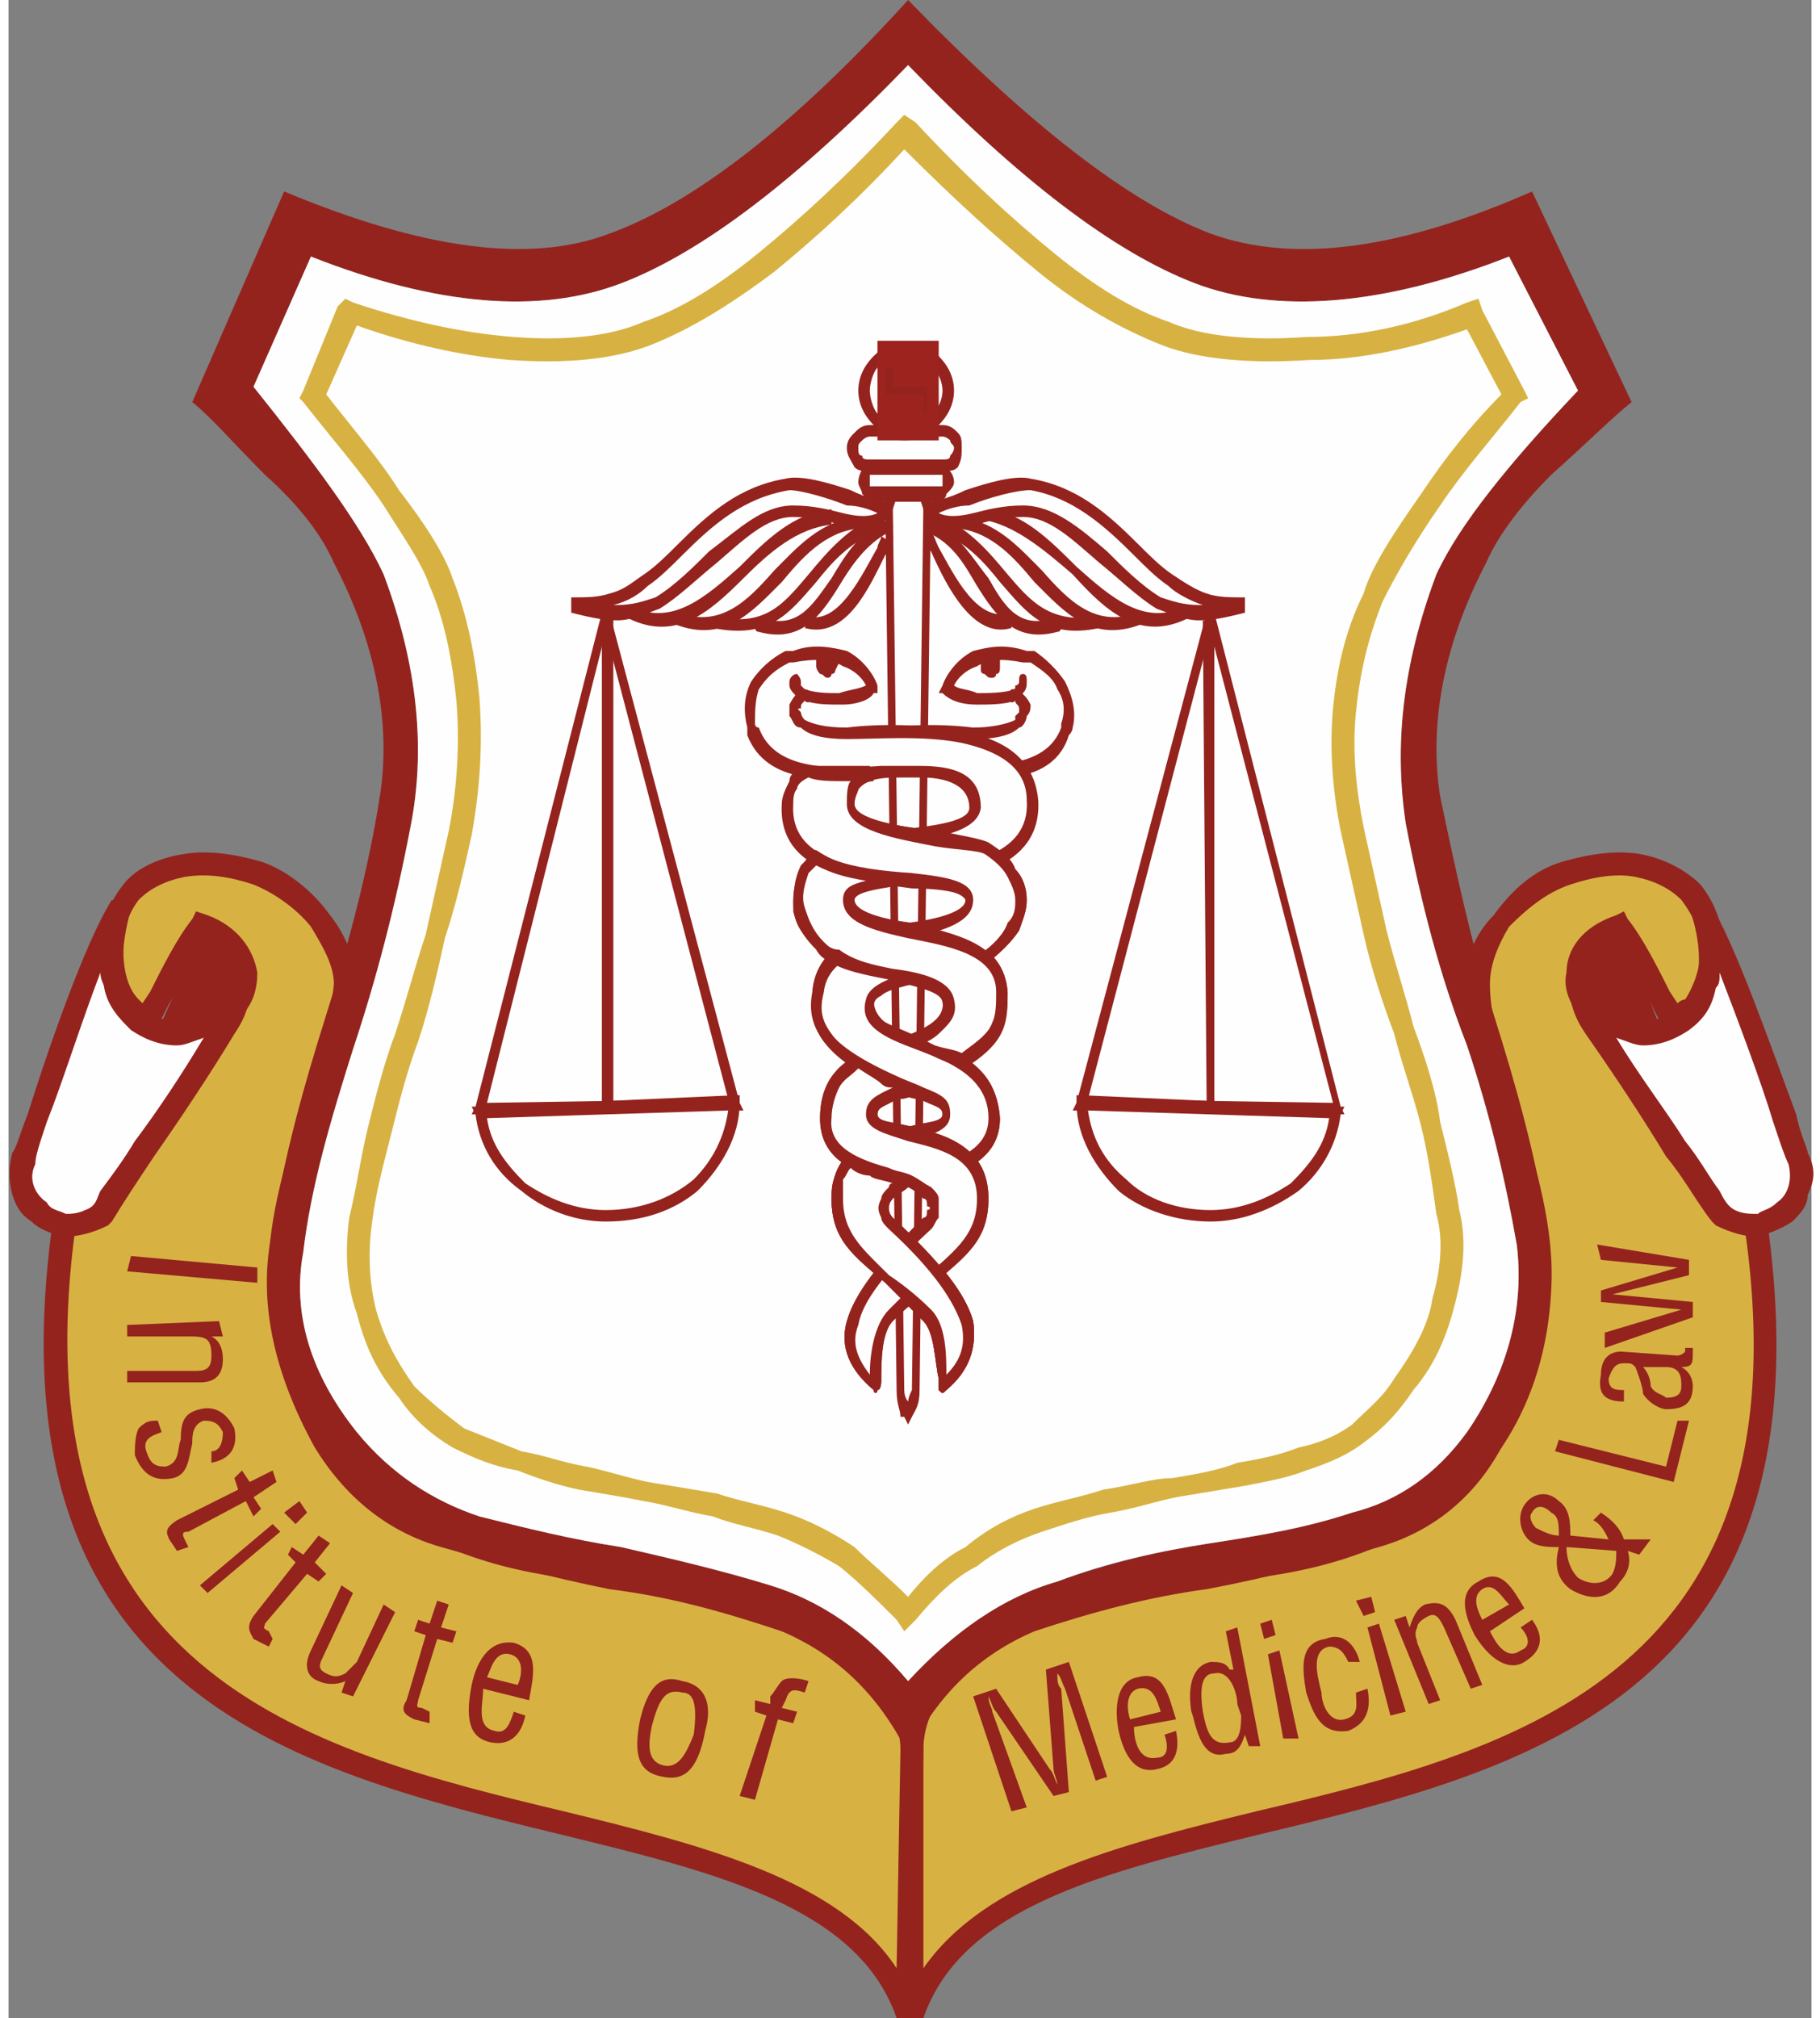 <?xml version="1.0" encoding="UTF-8"?>
<!DOCTYPE svg PUBLIC "-//W3C//DTD SVG 1.1//EN" "http://www.w3.org/Graphics/SVG/1.1/DTD/svg11.dtd">
<!-- Creator: CorelDRAW 2020 (64-Bit) -->
<svg xmlns="http://www.w3.org/2000/svg" xml:space="preserve" width="83px" height="92px" version="1.1" style="shape-rendering:geometricPrecision; text-rendering:geometricPrecision; image-rendering:optimizeQuality; fill-rule:evenodd; clip-rule:evenodd"
viewBox="0 0 4.71 5.27"
 xmlns:xlink="http://www.w3.org/1999/xlink"
 xmlns:xodm="http://www.corel.com/coreldraw/odm/2003">
 <rect x="0" y="0" width="4.71" height="5.27" fill="#808080" stroke="none"/>
 <defs>
  <style type="text/css">
   <![CDATA[
    .str0 {stroke:#9D231F;stroke-width:0.16;stroke-miterlimit:22.926}
    .fil2 {fill:none;fill-rule:nonzero}
    .fil3 {fill:#94231E}
    .fil0 {fill:#D7B243}
    .fil4 {fill:#FEFEFE}
    .fil1 {fill:#94231E;fill-rule:nonzero}
    .fil5 {fill:#D7B243;fill-rule:nonzero}
   ]]>
  </style>
 </defs>
 <g id="Layer_x0020_1">
  <path class="fil0" d="M4.35 2.66l0.21 0.5c0.31,1.98 -1.92,1.29 -2.2,2.11l0 -0.7c0,-0.33 0.61,-0.46 0.9,-0.48 0.47,-0.05 0.72,-0.35 0.74,-0.72 0.02,-0.28 -0.15,-0.57 -0.16,-0.79 -0.01,-0.14 0.12,-0.26 0.23,-0.3 0.14,-0.05 0.26,-0.02 0.32,0.05 0.08,0.08 0.07,0.23 0.01,0.3 -0.2,0.21 -0.45,-0.11 -0.19,-0.22 0.04,0.07 0.11,0.2 0.14,0.25l0 0 0 0z"/>
  <path class="fil1" d="M4.21 2.66c0.03,0.01 0.06,0.01 0.1,0l-0.02 -0.04c-0.03,-0.05 -0.06,-0.12 -0.09,-0.17 -0.05,0.03 -0.07,0.06 -0.07,0.1 -0.01,0.02 0,0.04 0.02,0.06 0.01,0.03 0.04,0.04 0.06,0.05l0 0 0 0zm0.32 0.51l-0.2 -0.46c-0.05,0.02 -0.1,0.02 -0.14,0.01 -0.04,-0.01 -0.07,-0.04 -0.09,-0.07 -0.02,-0.03 -0.04,-0.07 -0.03,-0.11 0,-0.06 0.04,-0.12 0.13,-0.15l0.02 -0.01 0.01 0.02c0.04,0.05 0.08,0.13 0.11,0.19l0.02 0.03c0,0 0.01,-0.01 0.02,-0.01 0.02,-0.03 0.04,-0.08 0.04,-0.13 0,-0.05 -0.02,-0.09 -0.05,-0.13 -0.03,-0.03 -0.07,-0.05 -0.12,-0.06 -0.05,-0.01 -0.11,0 -0.17,0.02 -0.06,0.02 -0.11,0.06 -0.16,0.11 -0.03,0.05 -0.05,0.1 -0.05,0.15 0,0.1 0.04,0.2 0.07,0.32 0.05,0.15 0.1,0.32 0.09,0.48 -0.01,0.2 -0.08,0.38 -0.22,0.52 -0.13,0.12 -0.31,0.2 -0.55,0.23 -0.17,0.01 -0.45,0.06 -0.65,0.17 -0.13,0.07 -0.22,0.16 -0.22,0.28l0 0.57c0.16,-0.23 0.5,-0.32 0.87,-0.41 0.68,-0.16 1.46,-0.36 1.27,-1.56l0 0 0 0zm-0.14 -0.49l0.2 0.47 0 0.01c0.19,1.26 -0.61,1.46 -1.32,1.63 -0.41,0.1 -0.78,0.19 -0.88,0.48l-0.06 0 0 -0.7c0,-0.14 0.1,-0.25 0.25,-0.33 0.21,-0.11 0.5,-0.17 0.67,-0.18 0.23,-0.03 0.4,-0.1 0.51,-0.22 0.13,-0.12 0.2,-0.28 0.21,-0.47 0.01,-0.15 -0.04,-0.32 -0.09,-0.46 -0.03,-0.12 -0.07,-0.23 -0.07,-0.33 -0.01,-0.07 0.02,-0.14 0.07,-0.19 0.05,-0.07 0.11,-0.12 0.18,-0.14 0.07,-0.02 0.14,-0.03 0.2,-0.02 0.06,0.01 0.12,0.04 0.16,0.08 0.04,0.05 0.06,0.11 0.06,0.17 0,0.07 -0.02,0.13 -0.06,0.17 -0.01,0.01 -0.02,0.02 -0.03,0.03l0 0 0 0z"/>
  <path class="fil2" d="M2.41 5.06c0.21,-0.42 1.03,-0.33 1.54,-0.6 0.51,-0.27 0.59,-0.71 0.53,-1.25"/>
  <path class="fil1" d="M2.73 4.62c0,0.01 0.01,0.03 0.01,0.04l0 0c-0.01,-0.02 -0.01,-0.03 -0.02,-0.04l-0.14 -0.21 -0.06 0.02 0.1 0.3 0.04 -0.01 -0.09 -0.25c0,-0.01 -0.01,-0.02 -0.01,-0.04l0 0c0.01,0.02 0.01,0.03 0.02,0.04l0.15 0.22 0.04 -0.01 -0.02 -0.27c-0.01,-0.01 -0.01,-0.02 -0.01,-0.04l0 0c0.01,0.01 0.01,0.02 0.02,0.04l0.08 0.24 0.03 -0.01 -0.1 -0.3 -0.06 0.02 0.02 0.26 0 0 0 0zm0.2 -0.13c-0.01,-0.03 -0.01,-0.07 0.02,-0.08 0.04,-0.01 0.05,0.03 0.06,0.06l-0.08 0.02 0 0 0 0zm0.09 0.04c0.01,0.03 0.01,0.06 -0.02,0.06 -0.05,0.01 -0.06,-0.05 -0.06,-0.08l0.11 -0.02c-0.02,-0.06 -0.03,-0.13 -0.1,-0.11 -0.06,0.01 -0.06,0.09 -0.05,0.14 0.02,0.09 0.06,0.11 0.1,0.1 0.05,-0.01 0.06,-0.05 0.05,-0.1l-0.03 0.01 0 0zm0.2 -0.05c0,0.02 0,0.07 -0.03,0.07 -0.05,0.01 -0.06,-0.03 -0.07,-0.08 -0.01,-0.07 0,-0.1 0.03,-0.1 0.04,-0.01 0.06,0.05 0.06,0.08l0.01 0.03zm-0.02 -0.12l-0.01 0c-0.01,-0.02 -0.03,-0.02 -0.05,-0.02 -0.05,0.01 -0.06,0.07 -0.05,0.13 0.01,0.02 0.02,0.13 0.09,0.11 0.03,0 0.04,-0.02 0.05,-0.05l0 0 0.01 0.03 0.03 0 -0.06 -0.31 -0.03 0.01 0.02 0.1 0 0 0 0zm0.17 0.18l-0.05 -0.23 -0.03 0.01 0.04 0.22 0.04 0zm-0.06 -0.27l-0.01 -0.04 -0.03 0.01 0.01 0.04 0.03 -0.01 0 0zm0.14 0.03c0.03,0 0.04,0.02 0.05,0.04l0.03 0c-0.01,-0.04 -0.04,-0.08 -0.09,-0.06 -0.07,0.01 -0.06,0.08 -0.05,0.14 0.02,0.06 0.04,0.11 0.11,0.1 0.05,-0.02 0.06,-0.06 0.05,-0.11l-0.03 0.01c0,0.03 0.01,0.06 -0.03,0.07 -0.04,0.01 -0.06,-0.04 -0.06,-0.07 -0.01,-0.04 -0.03,-0.11 0.02,-0.12l0 0zm0.2 0.17l-0.07 -0.23 -0.03 0.01 0.06 0.23 0.04 -0.01 0 0 0 0zm-0.08 -0.26l-0.01 -0.04 -0.04 0.01 0.02 0.04 0.03 -0.01 0 0 0 0zm0.08 0.01l-0.03 0.01 0.09 0.22 0.03 -0.01 -0.06 -0.15c0,-0.01 -0.01,-0.02 0,-0.04 0,-0.01 0.01,-0.02 0.03,-0.03 0.02,-0.01 0.03,0.01 0.04,0.03l0.07 0.16 0.03 -0.01 -0.07 -0.17c-0.02,-0.04 -0.04,-0.05 -0.08,-0.04 -0.02,0.01 -0.03,0.03 -0.04,0.06l0 0 -0.01 -0.03 0 0 0 0zm0.2 0.01c-0.01,-0.02 -0.03,-0.06 0,-0.08 0.03,-0.02 0.05,0.02 0.07,0.04l-0.07 0.04 0 0zm0.1 0.02c0.02,0.02 0.03,0.05 0,0.06 -0.04,0.03 -0.07,-0.03 -0.08,-0.05l0.09 -0.06c-0.03,-0.05 -0.06,-0.11 -0.12,-0.07 -0.06,0.03 -0.03,0.1 -0.01,0.14 0.05,0.08 0.1,0.09 0.13,0.07 0.05,-0.03 0.05,-0.07 0.02,-0.11l-0.03 0.02 0 0 0 0zm0.25 -0.2c0,0.02 0,0.04 -0.01,0.06 -0.02,0.03 -0.06,0.03 -0.09,0.01 -0.02,-0.02 -0.03,-0.05 -0.03,-0.08l0.13 0.01zm-0.15 -0.04c-0.02,0 -0.04,-0.01 -0.06,-0.02 -0.01,-0.01 -0.02,-0.03 -0.01,-0.04 0.01,-0.02 0.03,-0.02 0.05,0 0.02,0.01 0.02,0.03 0.02,0.06l0 0zm0.03 0c0,-0.03 0,-0.07 -0.03,-0.09 -0.03,-0.03 -0.07,-0.02 -0.09,0.01 -0.02,0.03 -0.01,0.07 0.01,0.09 0.02,0.02 0.05,0.02 0.08,0.02 -0.01,0.04 -0.01,0.08 0.03,0.11 0.05,0.03 0.1,0.03 0.13,-0.02 0.02,-0.02 0.03,-0.05 0.02,-0.08l0.03 0.01 0.03 -0.04 -0.07 0c-0.01,-0.03 -0.03,-0.05 -0.06,-0.07l-0.02 0.02c0.02,0.01 0.03,0.03 0.04,0.05l-0.1 -0.01 0 0 0 0zm0.31 -0.3l-0.03 0 -0.03 0.12 -0.28 -0.07 -0.01 0.03 0.31 0.08 0.04 -0.16 0 0 0 0zm-0.06 -0.14c0.04,0 0.04,0.03 0.04,0.05 0,0.02 -0.01,0.03 -0.04,0.03 -0.01,-0.01 -0.03,-0.01 -0.04,-0.03 0,-0.02 -0.01,-0.04 -0.02,-0.05l0.06 0zm0.05 -0.05c0,0 0,0.01 0,0.01 -0.01,0.01 -0.02,0.01 -0.02,0.01l-0.14 -0.01c0,0 -0.06,-0.01 -0.06,0.06 -0.01,0.05 0.01,0.07 0.06,0.07l0 -0.03c-0.02,0 -0.04,0 -0.04,-0.03 0.01,-0.03 0.02,-0.04 0.04,-0.04 0.02,0 0.02,0 0.03,0.01 0,0 0.02,0.05 0.02,0.07 0.02,0.03 0.05,0.04 0.06,0.04 0.04,0 0.07,-0.01 0.07,-0.06 0,-0.02 -0.01,-0.04 -0.03,-0.05l0 0c0.03,0 0.03,-0.01 0.03,-0.04 0,0 0,-0.01 0,-0.01l-0.02 0 0 0 0 0zm-0.22 -0.15l0 0.03 0.21 0.02 0 0 -0.2 0.06 0 0.04 0.23 -0.08 0 -0.04 -0.21 -0.02 0 0 0.2 -0.05 0 -0.04 -0.24 -0.04 0.01 0.04 0.2 0.02 0 0 -0.2 0.06 0 0 0 0z"/>
  <polygon class="fil3" points="0.4,2.67 0.51,2.42 0.62,2.5 0.59,2.64 0.46,2.71 "/>
  <path class="fil0" d="M0.37 2.66l-0.22 0.5c-0.3,1.98 1.92,1.29 2.2,2.11l0.01 -0.7c0,-0.33 -0.61,-0.46 -0.9,-0.48 -0.48,-0.05 -0.73,-0.35 -0.75,-0.72 -0.02,-0.28 0.16,-0.57 0.17,-0.79 0,-0.14 -0.13,-0.26 -0.23,-0.3 -0.14,-0.05 -0.27,-0.02 -0.33,0.05 -0.07,0.08 -0.07,0.23 -0.01,0.3 0.21,0.21 0.46,-0.11 0.19,-0.22 -0.04,0.07 -0.1,0.2 -0.13,0.25l0 0 0 0z"/>
  <path class="fil1" d="M0.5 2.66c-0.03,0.01 -0.06,0.01 -0.1,0l0.02 -0.04c0.03,-0.05 0.07,-0.12 0.1,-0.17 0.04,0.03 0.06,0.06 0.07,0.1 0,0.02 -0.01,0.04 -0.03,0.06 -0.01,0.03 -0.03,0.04 -0.06,0.05l0 0 0 0zm-0.32 0.51l0.2 -0.46c0.05,0.02 0.1,0.02 0.14,0.01 0.04,-0.01 0.07,-0.04 0.09,-0.07 0.03,-0.03 0.04,-0.07 0.04,-0.11 -0.01,-0.06 -0.05,-0.12 -0.13,-0.15l-0.03 -0.01 -0.01 0.02c-0.04,0.05 -0.08,0.13 -0.11,0.19l-0.02 0.03c0,0 -0.01,-0.01 -0.01,-0.01 -0.03,-0.03 -0.04,-0.08 -0.04,-0.13 0,-0.05 0.01,-0.09 0.04,-0.13 0.03,-0.03 0.07,-0.05 0.12,-0.06 0.06,-0.01 0.12,0 0.18,0.02 0.05,0.02 0.11,0.06 0.15,0.11 0.03,0.05 0.06,0.1 0.06,0.15 -0.01,0.1 -0.04,0.2 -0.08,0.32 -0.05,0.15 -0.1,0.32 -0.09,0.48 0.01,0.2 0.09,0.38 0.23,0.52 0.13,0.12 0.31,0.2 0.54,0.23 0.17,0.01 0.46,0.06 0.66,0.17 0.12,0.07 0.22,0.16 0.22,0.28l-0.01 0.57c-0.15,-0.23 -0.5,-0.32 -0.87,-0.41 -0.67,-0.16 -1.45,-0.36 -1.27,-1.56l0 0zm0.15 -0.49l-0.2 0.47 -0.01 0.01c-0.19,1.26 0.62,1.46 1.32,1.63 0.41,0.1 0.78,0.19 0.88,0.48l0.06 0 0.01 -0.7c0,-0.14 -0.11,-0.25 -0.26,-0.33 -0.2,-0.11 -0.49,-0.17 -0.67,-0.18 -0.22,-0.03 -0.39,-0.1 -0.51,-0.22 -0.13,-0.12 -0.2,-0.28 -0.21,-0.47 -0.01,-0.15 0.04,-0.32 0.09,-0.46 0.04,-0.12 0.07,-0.23 0.08,-0.33 0,-0.07 -0.03,-0.14 -0.07,-0.19 -0.05,-0.07 -0.12,-0.12 -0.18,-0.14 -0.07,-0.02 -0.14,-0.03 -0.2,-0.02 -0.07,0.01 -0.13,0.04 -0.16,0.08 -0.04,0.05 -0.06,0.11 -0.06,0.17 -0.01,0.07 0.01,0.13 0.05,0.17 0.01,0.01 0.03,0.02 0.04,0.03l0 0 0 0z"/>
  <path class="fil4" d="M0.59 2.65c-0.19,0.12 -0.39,0.02 -0.3,-0.29 -0.08,0.15 -0.23,0.62 -0.25,0.67 -0.04,0.1 0.07,0.22 0.2,0.14 0.08,-0.13 0.24,-0.35 0.35,-0.52l0 0z"/>
  <path class="fil3" d="M0.44 2.73c0.02,0 0.04,-0.01 0.07,-0.02 -0.06,0.1 -0.12,0.19 -0.18,0.27 -0.03,0.05 -0.06,0.09 -0.09,0.13 -0.01,0.02 -0.01,0.04 -0.04,0.05 -0.02,0.01 -0.04,0.01 -0.05,0.01 -0.02,-0.01 -0.04,-0.01 -0.05,-0.03 -0.03,-0.02 -0.05,-0.06 -0.03,-0.1 0,-0.02 0.01,-0.05 0.03,-0.11 0.04,-0.1 0.09,-0.26 0.14,-0.39 0,0.02 0.01,0.03 0.01,0.04 0.01,0.05 0.04,0.08 0.07,0.11 0.03,0.02 0.07,0.04 0.12,0.04l0 0 0 0zm0.13 -0.11c-0.04,0.03 -0.09,0.05 -0.13,0.05 -0.03,0 -0.06,-0.01 -0.08,-0.03 -0.03,-0.02 -0.04,-0.04 -0.05,-0.08 -0.02,-0.04 -0.01,-0.11 0.01,-0.19l-0.05 -0.02c-0.07,0.11 -0.17,0.4 -0.22,0.56 -0.02,0.05 -0.03,0.09 -0.04,0.1l0 0c-0.01,0.04 -0.01,0.07 0,0.11l0 0c0.01,0.03 0.02,0.05 0.05,0.07 0.02,0.02 0.05,0.03 0.08,0.04 0.04,0 0.08,-0.01 0.12,-0.03l0.01 -0.01c0.03,-0.05 0.07,-0.11 0.11,-0.17 0.07,-0.1 0.15,-0.22 0.21,-0.32 0.02,-0.03 0.03,-0.05 0.04,-0.09l-0.06 0.01 0 0z"/>
  <path class="fil1" d="M2.35 4.39c0.12,-0.13 0.25,-0.22 0.39,-0.26 0.14,-0.05 0.27,-0.08 0.4,-0.1 0.13,-0.02 0.25,-0.04 0.37,-0.08 0.12,-0.03 0.22,-0.1 0.3,-0.21 0.11,-0.16 0.15,-0.33 0.13,-0.49 -0.03,-0.17 -0.07,-0.34 -0.13,-0.52 -0.07,-0.18 -0.12,-0.37 -0.16,-0.58 -0.03,-0.2 -0.01,-0.41 0.08,-0.65 0.06,-0.13 0.19,-0.29 0.37,-0.48l-0.18 -0.35c-0.33,0.13 -0.61,0.15 -0.82,0.07 -0.21,-0.08 -0.46,-0.27 -0.75,-0.57 -0.29,0.3 -0.54,0.49 -0.75,0.57 -0.21,0.08 -0.48,0.06 -0.81,-0.07l-0.15 0.34c0.16,0.2 0.28,0.36 0.34,0.49 0.09,0.24 0.11,0.46 0.07,0.66 -0.04,0.21 -0.09,0.4 -0.15,0.58 -0.06,0.19 -0.11,0.36 -0.13,0.53 -0.03,0.16 0.02,0.32 0.14,0.47 0.09,0.11 0.2,0.18 0.32,0.22 0.12,0.03 0.24,0.06 0.37,0.08 0.13,0.03 0.26,0.06 0.39,0.1 0.13,0.04 0.25,0.12 0.36,0.25l0 0 0 0zm0 0.19c-0.08,-0.16 -0.19,-0.26 -0.33,-0.32 -0.15,-0.05 -0.29,-0.09 -0.45,-0.11 -0.15,-0.03 -0.3,-0.07 -0.44,-0.11 -0.14,-0.04 -0.25,-0.13 -0.33,-0.26 -0.11,-0.2 -0.15,-0.39 -0.11,-0.57 0.03,-0.19 0.08,-0.37 0.14,-0.56 0.06,-0.19 0.11,-0.38 0.14,-0.57 0.03,-0.19 -0.01,-0.4 -0.12,-0.61 -0.03,-0.07 -0.09,-0.15 -0.18,-0.23 -0.08,-0.08 -0.14,-0.15 -0.19,-0.19l0.24 -0.55c0.36,0.15 0.64,0.19 0.85,0.11 0.22,-0.08 0.48,-0.28 0.78,-0.61 0.32,0.33 0.58,0.53 0.79,0.61 0.22,0.08 0.5,0.04 0.84,-0.11l0.26 0.55c-0.05,0.04 -0.12,0.11 -0.21,0.19 -0.08,0.08 -0.14,0.16 -0.17,0.23 -0.11,0.21 -0.15,0.42 -0.12,0.61 0.04,0.19 0.08,0.38 0.14,0.57 0.06,0.19 0.11,0.37 0.14,0.56 0.03,0.18 -0.01,0.37 -0.12,0.57 -0.07,0.13 -0.18,0.22 -0.32,0.26 -0.14,0.04 -0.29,0.08 -0.45,0.11 -0.15,0.02 -0.3,0.06 -0.45,0.11 -0.14,0.06 -0.25,0.16 -0.33,0.32l0 0 0 0z"/>
  <path class="fil4" d="M3.73 1.5c0.06,-0.13 0.19,-0.29 0.37,-0.48l-0.18 -0.35c-0.33,0.13 -0.61,0.15 -0.82,0.07 -0.21,-0.08 -0.46,-0.27 -0.75,-0.57 -0.29,0.3 -0.54,0.49 -0.75,0.57 -0.21,0.08 -0.48,0.06 -0.81,-0.07l-0.15 0.34c0.16,0.2 0.28,0.36 0.34,0.49 0.09,0.24 0.11,0.46 0.07,0.66 -0.04,0.21 -0.09,0.4 -0.15,0.58 -0.06,0.19 -0.11,0.36 -0.13,0.53 -0.03,0.16 0.02,0.32 0.14,0.47 0.09,0.11 0.2,0.18 0.32,0.22 0.12,0.03 0.24,0.06 0.37,0.08 0.13,0.03 0.26,0.06 0.39,0.1 0.13,0.04 0.25,0.12 0.36,0.25 0.12,-0.13 0.25,-0.22 0.39,-0.26 0.13,-0.05 0.27,-0.08 0.4,-0.1 0.13,-0.02 0.25,-0.04 0.37,-0.08 0.12,-0.03 0.22,-0.1 0.3,-0.21 0.11,-0.16 0.15,-0.33 0.13,-0.49 -0.03,-0.17 -0.07,-0.34 -0.13,-0.52 -0.07,-0.18 -0.12,-0.37 -0.16,-0.58 -0.03,-0.2 -0.01,-0.41 0.08,-0.65l0 0 0 0z"/>
  <polygon class="fil3" points="4.31,2.67 4.21,2.42 4.09,2.5 4.12,2.64 4.25,2.71 "/>
  <path class="fil4" d="M4.12 2.65c0.19,0.12 0.39,0.02 0.3,-0.29 0.09,0.15 0.24,0.62 0.25,0.67 0.04,0.1 -0.07,0.22 -0.2,0.14 -0.08,-0.13 -0.24,-0.35 -0.35,-0.52l0 0z"/>
  <path class="fil3" d="M4.27 2.73c-0.02,0 -0.04,-0.01 -0.07,-0.02 0.06,0.1 0.13,0.19 0.18,0.27 0.04,0.05 0.06,0.09 0.09,0.13 0.01,0.02 0.02,0.04 0.04,0.05 0.02,0.01 0.04,0.01 0.06,0.01 0.01,-0.01 0.03,-0.01 0.05,-0.03 0.03,-0.02 0.04,-0.06 0.03,-0.1 -0.01,-0.02 -0.02,-0.05 -0.04,-0.11 -0.03,-0.1 -0.09,-0.26 -0.14,-0.39 0,0.02 0,0.03 -0.01,0.04 -0.01,0.05 -0.03,0.08 -0.07,0.11 -0.03,0.02 -0.07,0.04 -0.12,0.04l0 0 0 0zm-0.13 -0.11c0.05,0.03 0.09,0.05 0.13,0.05 0.04,0 0.06,-0.01 0.09,-0.03 0.02,-0.02 0.04,-0.04 0.05,-0.08 0.01,-0.04 0.01,-0.11 -0.02,-0.19l0.05 -0.02c0.07,0.11 0.17,0.4 0.23,0.56 0.01,0.05 0.03,0.09 0.03,0.1l0 0c0.02,0.04 0.02,0.07 0,0.11l0 0c0,0.03 -0.02,0.05 -0.04,0.07 -0.03,0.02 -0.06,0.03 -0.09,0.04 -0.03,0 -0.07,-0.01 -0.11,-0.03l-0.01 -0.01c-0.04,-0.05 -0.07,-0.11 -0.12,-0.17 -0.06,-0.1 -0.14,-0.22 -0.21,-0.32 -0.02,-0.03 -0.03,-0.05 -0.04,-0.09l0.06 0.01 0 0 0 0z"/>
  <path class="fil5" d="M2.53 4.09c-0.06,0.03 -0.11,0.08 -0.16,0.14l-0.03 0.03 -0.02 -0.03c-0.05,-0.05 -0.1,-0.1 -0.15,-0.14 -0.05,-0.03 -0.11,-0.06 -0.16,-0.08 -0.06,-0.02 -0.12,-0.03 -0.17,-0.05 -0.06,-0.01 -0.12,-0.03 -0.18,-0.04 -0.05,-0.01 -0.11,-0.02 -0.17,-0.03 -0.05,-0.01 -0.11,-0.03 -0.16,-0.05 -0.06,-0.01 -0.11,-0.03 -0.17,-0.06 -0.05,-0.03 -0.1,-0.07 -0.14,-0.13 -0.06,-0.07 -0.09,-0.14 -0.11,-0.22 -0.03,-0.08 -0.03,-0.17 -0.02,-0.25 0.02,-0.08 0.03,-0.16 0.05,-0.24 0.02,-0.08 0.04,-0.16 0.07,-0.24 0.03,-0.09 0.05,-0.17 0.08,-0.26 0.02,-0.09 0.04,-0.18 0.06,-0.27 0.02,-0.1 0.03,-0.22 0.02,-0.34 -0.01,-0.1 -0.03,-0.21 -0.07,-0.3 -0.02,-0.06 -0.07,-0.13 -0.12,-0.21 -0.06,-0.09 -0.14,-0.18 -0.21,-0.27l-0.01 -0.01 0.01 -0.02 0.09 -0.22 0.02 -0.02 0.02 0.01c0.15,0.05 0.29,0.08 0.42,0.09 0.13,0.01 0.25,0 0.34,-0.04 0.09,-0.03 0.19,-0.09 0.3,-0.18 0.11,-0.09 0.23,-0.2 0.36,-0.34l0.02 -0.02 0.03 0.02c0.13,0.14 0.25,0.25 0.36,0.34 0.11,0.09 0.21,0.15 0.3,0.18 0.09,0.04 0.22,0.05 0.36,0.04 0.14,0 0.28,-0.03 0.42,-0.09l0.03 -0.01 0.01 0.03 0.11 0.21 0.01 0.02 -0.02 0.01c-0.07,0.09 -0.15,0.18 -0.21,0.27 -0.07,0.1 -0.12,0.19 -0.15,0.25 -0.04,0.1 -0.06,0.19 -0.07,0.29 -0.01,0.1 0,0.2 0.02,0.3 0.02,0.09 0.04,0.18 0.06,0.27 0.02,0.08 0.05,0.17 0.07,0.25 0.03,0.08 0.06,0.17 0.07,0.25 0.02,0.08 0.04,0.16 0.05,0.23 0.02,0.08 0.01,0.16 -0.01,0.24 -0.02,0.08 -0.05,0.16 -0.11,0.23l0 0c-0.04,0.06 -0.08,0.1 -0.12,0.13 -0.05,0.04 -0.1,0.06 -0.16,0.08l0 0c-0.05,0.02 -0.11,0.03 -0.16,0.04 -0.06,0.01 -0.12,0.02 -0.18,0.03l0 0c-0.05,0.01 -0.11,0.03 -0.17,0.04 -0.06,0.01 -0.12,0.03 -0.18,0.05l0 0c-0.06,0.02 -0.12,0.05 -0.17,0.09l0 0 0 0zm-0.18 0.08c0.04,-0.05 0.09,-0.1 0.15,-0.13 0.06,-0.05 0.12,-0.08 0.18,-0.1l0 0c0.06,-0.02 0.12,-0.03 0.18,-0.05 0.07,-0.01 0.13,-0.03 0.18,-0.03l0 0c0.06,-0.01 0.12,-0.02 0.17,-0.04 0.06,-0.01 0.11,-0.02 0.16,-0.04l0 0c0.05,-0.01 0.1,-0.03 0.14,-0.06 0.04,-0.04 0.08,-0.07 0.11,-0.12 0.05,-0.07 0.09,-0.14 0.1,-0.21 0.02,-0.07 0.03,-0.15 0.01,-0.22 -0.01,-0.07 -0.02,-0.15 -0.04,-0.23 -0.02,-0.08 -0.05,-0.16 -0.07,-0.24 -0.03,-0.08 -0.06,-0.17 -0.08,-0.26 -0.02,-0.09 -0.04,-0.18 -0.06,-0.27 -0.02,-0.1 -0.03,-0.21 -0.02,-0.32 0.01,-0.1 0.03,-0.2 0.08,-0.3 0.02,-0.07 0.08,-0.16 0.15,-0.26 0.06,-0.09 0.13,-0.18 0.21,-0.26l-0.09 -0.17c-0.14,0.05 -0.28,0.08 -0.41,0.08 -0.15,0.01 -0.29,0 -0.39,-0.04 -0.1,-0.04 -0.21,-0.1 -0.32,-0.19 -0.11,-0.09 -0.22,-0.19 -0.35,-0.32 -0.12,0.13 -0.23,0.23 -0.34,0.32 -0.12,0.09 -0.22,0.15 -0.32,0.19 -0.1,0.04 -0.23,0.05 -0.37,0.04 -0.12,-0.01 -0.26,-0.04 -0.4,-0.09l-0.08 0.18c0.07,0.09 0.14,0.17 0.19,0.25 0.07,0.09 0.12,0.17 0.14,0.23 0.04,0.1 0.06,0.21 0.07,0.31l0 0c0.01,0.13 0,0.25 -0.02,0.36 -0.02,0.09 -0.04,0.18 -0.07,0.27 -0.02,0.09 -0.04,0.18 -0.07,0.27 -0.03,0.08 -0.05,0.16 -0.07,0.24 -0.02,0.08 -0.04,0.15 -0.05,0.23 -0.01,0.07 -0.01,0.15 0.01,0.23 0.02,0.07 0.05,0.13 0.1,0.2 0.04,0.04 0.09,0.08 0.13,0.11 0.05,0.02 0.1,0.04 0.15,0.06 0.06,0.01 0.11,0.03 0.17,0.04 0.05,0.01 0.11,0.03 0.16,0.04l0 0c0.06,0.01 0.12,0.02 0.18,0.03 0.06,0.02 0.12,0.03 0.18,0.05 0.06,0.02 0.12,0.05 0.18,0.09 0.04,0.04 0.09,0.08 0.14,0.13l0 0 0 0z"/>
  <path class="fil2" d="M2.32 5.06c-0.21,-0.42 -1.03,-0.33 -1.53,-0.6 -0.51,-0.27 -0.6,-0.71 -0.54,-1.25"/>
  <path class="fil1" d="M0.31 3.32l0.34 0.03 0 -0.04 -0.33 -0.03 -0.01 0.04 0 0zm0.25 0.17l-0.01 -0.04 -0.24 0.01 0 0.03 0.16 0c0.02,0 0.04,0 0.05,0.01 0.01,0.01 0.01,0.03 0.01,0.04 0,0.03 -0.01,0.04 -0.04,0.04l-0.18 0 0 0.03 0.19 0c0.04,0 0.06,-0.02 0.06,-0.06 0,-0.03 -0.01,-0.05 -0.03,-0.06l0 0 0.03 0 0 0 0 0zm-0.03 0.33c0.05,-0.01 0.07,-0.04 0.06,-0.09 -0.02,-0.04 -0.05,-0.06 -0.09,-0.05 -0.04,0.01 -0.05,0.03 -0.05,0.08 -0.01,0.02 0,0.06 -0.04,0.07 -0.03,0 -0.04,-0.01 -0.05,-0.04 -0.01,-0.03 0.01,-0.04 0.04,-0.05l-0.01 -0.03c-0.02,0 -0.03,0 -0.05,0.02 -0.01,0.02 -0.01,0.05 -0.01,0.07 0.02,0.05 0.05,0.07 0.1,0.06 0.04,-0.01 0.04,-0.05 0.05,-0.09 0,-0.02 0,-0.05 0.03,-0.06 0.03,0 0.04,0.01 0.05,0.03 0,0.03 -0.01,0.05 -0.03,0.05l0 0.03 0 0 0 0zm0.17 0.05l-0.01 -0.03 -0.06 0.03 -0.02 -0.03 -0.02 0.02 0.01 0.03 -0.16 0.08c-0.03,0.02 -0.03,0.03 -0.02,0.05l0.02 0.03 0.03 -0.01 -0.01 -0.02c-0.01,-0.02 0,-0.02 0.01,-0.02l0.15 -0.08 0.02 0.04 0.02 -0.02 -0.02 -0.03 0.06 -0.04 0 0 0 0zm-0.18 0.29l0.19 -0.16 -0.02 -0.02 -0.19 0.16 0.02 0.02 0 0zm0.23 -0.18l0.03 -0.03 -0.02 -0.03 -0.04 0.03 0.03 0.03 0 0zm0.09 0.05l-0.03 -0.02 -0.04 0.05 -0.03 -0.02 -0.01 0.02 0.02 0.02 -0.11 0.14c-0.02,0.03 -0.01,0.04 0,0.06l0.04 0.02 0.01 -0.02 -0.01 -0.02c-0.02,-0.01 -0.01,-0.01 -0.01,-0.02l0.11 -0.13 0.03 0.02 0.02 -0.02 -0.03 -0.03 0.04 -0.05 0 0 0 0zm0.03 0.39l0.03 0.01 0.11 -0.22 -0.03 -0.02 -0.07 0.15c-0.01,0.01 -0.02,0.02 -0.03,0.03 -0.02,0.01 -0.03,0.01 -0.05,0 -0.02,-0.01 -0.02,-0.02 -0.01,-0.04l0.08 -0.17 -0.03 -0.02 -0.08 0.17c-0.02,0.04 -0.01,0.07 0.02,0.08 0.02,0.01 0.05,0.01 0.07,0l0 0 -0.01 0.03 0 0 0 0zm0.28 -0.23l-0.03 -0.01 -0.02 0.06 -0.03 -0.01 -0.01 0.03 0.03 0.01 -0.05 0.17c-0.02,0.03 0,0.04 0.02,0.05l0.04 0.01 0 -0.03 -0.02 -0.01c-0.02,0 -0.01,-0.01 -0.01,-0.02l0.05 -0.16 0.04 0.01 0.01 -0.03 -0.04 -0.01 0.02 -0.06 0 0 0 0zm0.1 0.19c0.01,-0.02 0.02,-0.07 0.06,-0.06 0.04,0.01 0.03,0.06 0.02,0.08l-0.08 -0.02zm0.07 0.09c-0.01,0.03 -0.02,0.06 -0.05,0.05 -0.05,-0.01 -0.03,-0.07 -0.03,-0.11l0.12 0.03c0.01,-0.06 0.03,-0.13 -0.04,-0.15 -0.07,-0.01 -0.1,0.06 -0.11,0.11 -0.02,0.1 0,0.14 0.05,0.15 0.05,0.01 0.08,-0.02 0.09,-0.07l-0.03 -0.01 0 0zm0.5 0.05c0.02,-0.07 0,-0.12 -0.06,-0.13 -0.06,-0.02 -0.09,0.02 -0.11,0.1 -0.02,0.1 0,0.14 0.06,0.15 0.05,0.01 0.09,-0.01 0.11,-0.12l0 0zm-0.03 0.01c-0.02,0.05 -0.04,0.09 -0.08,0.08 -0.04,-0.01 -0.04,-0.05 -0.03,-0.1 0.02,-0.08 0.04,-0.1 0.08,-0.09 0.03,0 0.04,0.03 0.03,0.11l0 0zm0.12 0.16l0.04 0.01 0.06 -0.21 0.04 0.01 0.01 -0.03 -0.04 -0.01 0.01 -0.02c0.01,-0.03 0.02,-0.03 0.05,-0.02l0.01 -0.03c-0.03,-0.01 -0.06,-0.01 -0.07,0 -0.01,0.01 -0.02,0.03 -0.03,0.04l0 0.02 -0.04 -0.01 0 0.03 0.03 0.01 -0.07 0.21 0 0z"/>
  <path class="fil1" d="M1.56 1.65l-0.31 1.23 0.63 -0.01 -0.32 -1.22 0 0zm-0.34 1.24l0.33 -1.29 0.02 0 0.34 1.28 0.01 0.02 -0.02 0 -0.67 0.01 -0.02 0 0.01 -0.02 0 0 0 0z"/>
  <path class="fil4" d="M1.9 2.88l-0.67 0.03c0.02,0.15 0.17,0.27 0.33,0.27 0.18,0 0.33,-0.13 0.34,-0.3z"/>
  <path class="fil1" d="M1.23 2.89l0.67 -0.03 0.01 0 0 0.02c0,0.09 -0.05,0.17 -0.11,0.23 -0.06,0.05 -0.14,0.08 -0.24,0.08 -0.08,0 -0.16,-0.03 -0.22,-0.08 -0.07,-0.05 -0.11,-0.12 -0.12,-0.2l-0.01 -0.02 0.02 0 0 0 0 0zm0.65 0.01l-0.63 0.02c0.01,0.07 0.05,0.12 0.1,0.17 0.06,0.04 0.13,0.07 0.21,0.07 0.09,0 0.17,-0.03 0.23,-0.08 0.05,-0.05 0.08,-0.11 0.09,-0.18l0 0z"/>
  <polygon class="fil1" points="1.58,1.58 1.58,2.89 1.55,2.89 1.55,1.58 "/>
  <path class="fil1" d="M2.2 1.28c0.04,0.02 0.08,0.03 0.1,0.03l0.02 -0.01 -0.01 0.03c-0.03,0.06 -0.07,0.06 -0.14,0.04 -0.03,-0.01 -0.07,-0.02 -0.12,-0.02 -0.07,0 -0.13,0.06 -0.2,0.12 -0.05,0.04 -0.1,0.09 -0.15,0.12 -0.03,0.01 -0.07,0.03 -0.11,0.03 -0.04,0 -0.08,-0.01 -0.12,-0.02l0 -0.04c0.04,0 0.07,0 0.1,-0.01 0.04,-0.01 0.06,-0.03 0.09,-0.05 0.03,-0.02 0.06,-0.05 0.09,-0.08 0.08,-0.08 0.16,-0.15 0.28,-0.17 0.04,-0.01 0.11,0.01 0.17,0.03l0 0 0 0zm0.07 0.06c-0.02,-0.01 -0.05,-0.02 -0.08,-0.02 -0.05,-0.02 -0.12,-0.04 -0.15,-0.04 -0.12,0.02 -0.2,0.09 -0.28,0.17 -0.03,0.03 -0.06,0.06 -0.09,0.08 -0.02,0.02 -0.05,0.04 -0.09,0.05l0.01 0c0.04,0 0.07,-0.01 0.1,-0.02 0.05,-0.03 0.1,-0.08 0.14,-0.12 0.08,-0.06 0.14,-0.12 0.22,-0.12 0.05,0 0.09,0.01 0.13,0.02 0.04,0.01 0.07,0.01 0.09,0l0 0 0 0z"/>
  <path class="fil1" d="M1.62 1.58c0.11,0.06 0.2,-0.02 0.29,-0.1 0.07,-0.07 0.14,-0.14 0.24,-0.15l0 0.04c-0.09,0.01 -0.16,0.07 -0.23,0.14 -0.09,0.09 -0.18,0.17 -0.31,0.1l0.01 -0.03 0 0 0 0z"/>
  <path class="fil1" d="M1.75 1.6c0.11,0.04 0.18,-0.03 0.25,-0.11 0.06,-0.06 0.12,-0.13 0.22,-0.14l0 0.03c-0.09,0.01 -0.15,0.08 -0.2,0.14 -0.08,0.08 -0.15,0.16 -0.28,0.11l0.01 -0.03 0 0 0 0z"/>
  <path class="fil1" d="M1.85 1.61c0.13,0.03 0.18,-0.04 0.24,-0.11 0.05,-0.06 0.1,-0.12 0.19,-0.16l0.01 0.04c-0.09,0.03 -0.14,0.09 -0.18,0.14 -0.07,0.08 -0.12,0.15 -0.27,0.12l0.01 -0.03z"/>
  <path class="fil1" d="M1.96 1.65c-0.01,0 -0.01,-0.01 -0.01,-0.02 0,-0.01 0.01,-0.02 0.01,-0.02 0.1,0.04 0.14,-0.03 0.19,-0.1 0.03,-0.05 0.07,-0.12 0.14,-0.15 0.01,0 0.02,0 0.02,0.01 0,0.01 0,0.02 -0.01,0.02 -0.06,0.03 -0.1,0.09 -0.13,0.14 -0.05,0.08 -0.1,0.15 -0.21,0.12l0 0 0 0z"/>
  <path class="fil1" d="M2.09 1.61c0.08,0.02 0.14,-0.11 0.18,-0.18l0 0c0,-0.01 0.01,-0.02 0.01,-0.03l0.03 0.02c-0.01,0 -0.01,0.02 -0.02,0.03l0 0c-0.04,0.08 -0.1,0.22 -0.21,0.19l0.01 -0.03 0 0z"/>
  <path class="fil1" d="M2.41 0.96c-0.01,-0.02 -0.04,-0.03 -0.07,-0.03 -0.02,0 -0.05,0.01 -0.07,0.03 -0.01,0.01 -0.02,0.04 -0.02,0.06 0,0.02 0.01,0.05 0.02,0.06 0.02,0.02 0.05,0.03 0.07,0.03 0.03,0 0.06,-0.01 0.07,-0.03 0.02,-0.01 0.03,-0.04 0.03,-0.06 0,-0.02 -0.01,-0.05 -0.03,-0.06zm-0.07 -0.07c0.04,0 0.07,0.02 0.09,0.04 0.02,0.02 0.04,0.05 0.04,0.09 0,0.04 -0.02,0.07 -0.04,0.09 -0.02,0.02 -0.05,0.04 -0.09,0.04 -0.03,0 -0.06,-0.02 -0.08,-0.04 -0.02,-0.02 -0.04,-0.05 -0.04,-0.09 0,-0.04 0.02,-0.07 0.04,-0.09 0.02,-0.02 0.05,-0.04 0.08,-0.04z"/>
  <path class="fil1" d="M2.44 1.14l-0.19 0c-0.01,0 -0.02,0.01 -0.02,0.01 -0.01,0.01 -0.01,0.01 -0.01,0.02 0,0.01 0,0.02 0.01,0.02 0,0.01 0.01,0.01 0.02,0.01l0.19 0c0.01,0 0.02,0 0.02,-0.01 0,0 0.01,-0.01 0.01,-0.02 0,-0.01 -0.01,-0.01 -0.01,-0.02 0,0 -0.01,-0.01 -0.02,-0.01zm-0.19 -0.03l0.19 0c0.02,0 0.03,0.01 0.04,0.02 0.01,0.01 0.01,0.02 0.01,0.04 0,0.02 0,0.03 -0.01,0.05 -0.01,0.01 -0.02,0.01 -0.04,0.01l-0.19 0c-0.02,0 -0.03,0 -0.04,-0.01 -0.01,-0.02 -0.02,-0.03 -0.02,-0.05 0,-0.02 0.01,-0.03 0.02,-0.04 0.01,-0.01 0.02,-0.02 0.04,-0.02z"/>
  <path class="fil1" d="M2.42 1.24l-0.16 0c0,0 0,0 -0.01,0 0,0.01 0,0.01 0,0.02 0,0 0,0.01 0,0.01 0.01,0 0.01,0 0.01,0l0.16 0c0.01,0 0.01,0 0.02,0 0,0 0,-0.01 0,-0.01 0,-0.01 0,-0.01 0,-0.02 -0.01,0 -0.01,0 -0.02,0zm-0.16 -0.04l0.16 0c0.02,0 0.03,0.01 0.03,0.02 0.01,0.01 0.02,0.02 0.02,0.04 0,0.01 -0.01,0.02 -0.02,0.03 0,0.01 -0.01,0.02 -0.03,0.02l-0.16 0c-0.01,0 -0.02,-0.01 -0.03,-0.02 0,-0.01 -0.01,-0.02 -0.01,-0.03 0,-0.02 0.01,-0.03 0.01,-0.04 0.01,-0.01 0.02,-0.02 0.03,-0.02z"/>
  <path class="fil1" d="M2.3 1.28l0.1 0 0 0.01 0.01 0 -0.03 2.34 0 0c0,0.04 -0.01,0.05 -0.02,0.07 0,0 0,0 0,0l-0.01 0.02 -0.01 -0.02c0,0 0,0 -0.01,0 0,-0.02 -0.01,-0.03 -0.01,-0.07l0 0 -0.03 -2.34 0 -0.01 0.01 0 0 0 0 0zm0.09 0.03l-0.08 0 0.03 2.32 0 0c0,0.02 0.01,0.03 0.01,0.03 0,0 0,-0.01 0.01,-0.03l0 0 0.03 -2.32 0 0 0 0z"/>
  <path class="fil4" d="M2.45 1.8c0.02,-0.06 0.09,-0.11 0.2,-0.09 0.09,0.02 0.14,0.12 0.11,0.2 -0.08,0.23 -0.56,-0.02 -0.56,0.19 0,0.08 0.29,0.08 0.36,0.12 0.11,0.06 0.12,0.2 -0.02,0.28 -0.05,0.03 -0.29,0.05 -0.29,0.11 -0.01,0.16 0.32,0.08 0.32,0.31 0.01,0.12 -0.14,0.13 -0.22,0.17 -0.06,0.02 -0.09,0.06 -0.04,0.11 0.24,0.22 0.23,0.32 0.13,0.42 -0.01,0.01 0.01,-0.14 -0.04,-0.19 -0.13,-0.13 -0.24,-0.16 -0.24,-0.3 0,-0.2 0.29,-0.14 0.29,-0.22 0,-0.05 -0.05,-0.04 -0.14,-0.08 -0.18,-0.1 -0.2,-0.15 -0.2,-0.24 0.01,-0.2 0.4,-0.13 0.4,-0.24 0,-0.09 -0.46,0.01 -0.44,-0.26 0.01,-0.19 0.29,-0.19 0.45,-0.18 0.14,0.01 0.16,-0.07 0.11,-0.09 -0.06,0.01 -0.16,0 -0.18,-0.02l0 0 0 0z"/>
  <path class="fil1" d="M2.77 1.92l0 0 0 0 0 0 0 0zm-0.24 -0.18c-0.03,0.01 -0.05,0.03 -0.06,0.05 0.01,0.01 0.04,0.01 0.06,0.02 0.03,0 0.07,0 0.1,-0.01l0 0c0.02,0.01 0.03,0.02 0.04,0.04 0,0.01 0,0.02 -0.01,0.03 0,0.01 -0.01,0.03 -0.02,0.03l0 0c-0.02,0.02 -0.06,0.03 -0.12,0.03 -0.08,0 -0.19,-0.01 -0.28,0.01 -0.09,0.02 -0.15,0.07 -0.16,0.15 -0.01,0.15 0.16,0.17 0.29,0.19 0.08,0.01 0.15,0.02 0.15,0.07 0,0.06 -0.07,0.08 -0.16,0.1 -0.11,0.02 -0.23,0.04 -0.23,0.14 -0.01,0.04 0,0.07 0.02,0.11 0.03,0.03 0.08,0.07 0.17,0.11 0.02,0.01 0.05,0.02 0.07,0.03 0.05,0.02 0.07,0.03 0.07,0.07 0,0.04 -0.04,0.05 -0.1,0.07 -0.08,0.02 -0.19,0.04 -0.18,0.15 0,0.09 0.05,0.13 0.12,0.2 0.03,0.02 0.07,0.05 0.11,0.09 0.04,0.04 0.04,0.12 0.04,0.17 0.04,-0.04 0.05,-0.08 0.04,-0.13 -0.02,-0.06 -0.07,-0.14 -0.19,-0.25l0 0c-0.01,-0.01 -0.02,-0.02 -0.02,-0.03 -0.01,-0.02 -0.01,-0.03 0,-0.05 0,-0.01 0.01,-0.02 0.02,-0.03 0.01,-0.01 0.03,-0.02 0.05,-0.03 0.01,-0.01 0.03,-0.01 0.05,-0.02 0.08,-0.02 0.16,-0.05 0.16,-0.13 0,-0.11 -0.09,-0.14 -0.18,-0.17 -0.08,-0.03 -0.15,-0.05 -0.14,-0.14 0,-0.05 0.1,-0.07 0.19,-0.09 0.05,-0.01 0.09,-0.02 0.11,-0.03l0 0c0.03,-0.02 0.06,-0.05 0.07,-0.08 0.02,-0.02 0.02,-0.04 0.02,-0.06 0,-0.02 -0.01,-0.04 -0.02,-0.06 -0.01,-0.02 -0.03,-0.04 -0.06,-0.06 -0.02,-0.01 -0.07,-0.01 -0.13,-0.02 -0.1,-0.02 -0.23,-0.04 -0.23,-0.11 -0.01,-0.09 0.06,-0.11 0.14,-0.11 0.03,0 0.07,0 0.11,0.01 0.12,0 0.27,0.01 0.31,-0.1l0.01 0.01 -0.01 -0.01c0,0 0,-0.01 0,-0.01l0 0c0.01,-0.03 0.01,-0.06 -0.01,-0.09 -0.01,-0.03 -0.04,-0.05 -0.07,-0.07 -0.01,0 -0.01,0 -0.02,0 -0.05,-0.01 -0.09,-0.01 -0.12,0.01l0 0zm-0.09 0.05c0.01,-0.03 0.04,-0.07 0.08,-0.09 0.04,-0.01 0.08,-0.02 0.14,0 0,0 0.01,0 0.02,0 0.03,0.02 0.06,0.05 0.08,0.08 0.02,0.04 0.03,0.08 0.02,0.12l0 0c0,0 0,0.01 -0.01,0.02l0 0c-0.04,0.13 -0.2,0.12 -0.34,0.11 -0.03,0 -0.07,0 -0.1,0 -0.07,0 -0.12,0.01 -0.12,0.07 0,0.04 0.12,0.06 0.22,0.07 0.05,0.01 0.11,0.02 0.13,0.03 0.03,0.02 0.06,0.04 0.07,0.07 0.02,0.02 0.03,0.05 0.03,0.08 0,0.03 -0.01,0.05 -0.02,0.08 -0.02,0.03 -0.05,0.06 -0.09,0.09l0 0c-0.02,0.01 -0.07,0.02 -0.11,0.03 -0.08,0.02 -0.18,0.04 -0.18,0.06 0,0.06 0.06,0.08 0.13,0.11 0.09,0.03 0.19,0.06 0.2,0.2 0,0.11 -0.1,0.14 -0.18,0.17 -0.02,0 -0.04,0.01 -0.06,0.01 -0.01,0.01 -0.03,0.02 -0.04,0.03 0,0 -0.01,0.01 -0.01,0.02 0,0 0,0.01 0,0.01 0,0.01 0.01,0.02 0.01,0.02 0.13,0.12 0.19,0.2 0.21,0.27 0.01,0.07 -0.01,0.13 -0.07,0.18l0 0c-0.01,0.01 -0.01,0.01 -0.02,0l0 0c0,0 0,-0.02 0,-0.03l0 0c-0.01,-0.04 -0.01,-0.12 -0.04,-0.15 -0.04,-0.04 -0.07,-0.07 -0.1,-0.1 -0.08,-0.07 -0.14,-0.11 -0.14,-0.22 0,-0.14 0.12,-0.17 0.21,-0.19 0.04,-0.01 0.08,-0.01 0.08,-0.03 0,-0.02 -0.02,-0.02 -0.06,-0.04 -0.02,0 -0.05,-0.01 -0.07,-0.03 -0.1,-0.05 -0.15,-0.08 -0.18,-0.12 -0.03,-0.04 -0.03,-0.08 -0.03,-0.13 0.01,-0.13 0.14,-0.16 0.25,-0.18 0.08,-0.01 0.15,-0.03 0.15,-0.06 -0.01,-0.02 -0.06,-0.03 -0.13,-0.04 -0.14,-0.01 -0.33,-0.04 -0.32,-0.22 0.01,-0.11 0.09,-0.16 0.18,-0.18 0.1,-0.02 0.21,-0.02 0.29,-0.01 0.05,0 0.09,-0.01 0.11,-0.02l0 -0.01c0,0 0.01,-0.01 0.01,-0.01 0,-0.01 0,-0.01 0,-0.01 0,-0.01 -0.01,-0.01 -0.01,-0.02 -0.03,0.01 -0.07,0.01 -0.1,0.01 -0.04,0 -0.07,-0.01 -0.09,-0.03l-0.01 0 0.01 -0.02 0 0 0 0z"/>
  <path class="fil1" d="M2.64 1.78c0,-0.01 0,-0.02 0.01,-0.02 0.01,0 0.01,0.01 0.01,0.02 0,0.01 0,0.02 -0.01,0.03l0 0c0,0.01 -0.02,0.02 -0.02,0.02 -0.01,0.01 -0.02,0 -0.02,-0.01 0,-0.01 0.01,-0.02 0.01,-0.02 0.01,0 0.01,0 0.01,-0.01l0 0c0.01,0 0.01,-0.01 0.01,-0.01l0 0z"/>
  <path class="fil1" d="M2.58 1.75c0,0 -0.01,0 -0.01,0l0 0c-0.01,0.01 -0.01,0.01 -0.02,0.01l-0.01 -0.03c0.01,0 0.01,-0.01 0.02,-0.01l0 0c0.01,0 0.02,0 0.03,0l-0.01 0.03 0 0z"/>
  <path class="fil1" d="M2.57 1.74l0 0 0 0 0 0 0 0zm0 0l0 0 0 0 0 0 0 0 0 0 0 0 0 0zm-0.01 0l0.01 0 -0.01 0 0 0 0 0 0 0zm0.01 -0.01l0 0 0 0c0,0 0,0 0,0 0,0 -0.01,0.01 0,0.01l0 0 0 -0.01 0 0 0 0zm0 0.01l0 -0.01 0 0.01 0 0 0 0 0 0 0 0zm0 0c0,0 0,0 0,0l0 0 0 0 0 0 0 0zm-0.01 0l0.01 0 0 0 0 0 -0.01 0 0 0zm-0.01 -0.01l0.01 -0.01 0 0 0.02 0 0.01 0 0 0.02 0 0 0 0c0,0.01 0,0.02 -0.01,0.02l0 0c0,0.01 -0.01,0.01 -0.01,0.01 -0.01,0 -0.01,0 -0.02,-0.01l0 0c0,0 -0.01,0 -0.01,-0.01l0 -0.02 0.01 0 0 0 0 0z"/>
  <path class="fil4" d="M2.26 1.8c-0.02,-0.06 -0.1,-0.11 -0.21,-0.09 -0.09,0.02 -0.13,0.12 -0.11,0.2 0.09,0.23 0.59,-0.01 0.58,0.2 0,0.08 -0.31,0.07 -0.37,0.11 -0.12,0.06 -0.12,0.2 0.01,0.28 0.05,0.03 0.29,0.05 0.3,0.11 0,0.16 -0.32,0.08 -0.33,0.31 0,0.12 0.14,0.13 0.23,0.17 0.05,0.02 0.08,0.06 0.04,0.11 -0.24,0.22 -0.24,0.32 -0.14,0.42 0.01,0.01 -0.01,-0.14 0.05,-0.19 0.13,-0.13 0.23,-0.16 0.23,-0.3 0,-0.2 -0.28,-0.14 -0.28,-0.22 -0.01,-0.05 0.05,-0.04 0.13,-0.08 0.19,-0.1 0.21,-0.15 0.2,-0.24 -0.01,-0.2 -0.39,-0.13 -0.39,-0.24 0,-0.09 0.49,0.01 0.47,-0.26 -0.01,-0.2 -0.32,-0.19 -0.48,-0.18 -0.15,0.01 -0.16,-0.07 -0.11,-0.09 0.05,0.01 0.15,0 0.18,-0.02l0 0z"/>
  <path class="fil1" d="M2.19 1.7c0.04,0.02 0.07,0.06 0.08,0.09l0 0.02 -0.01 0c-0.01,0.02 -0.05,0.03 -0.08,0.03 -0.04,0 -0.07,0 -0.1,-0.01 -0.01,0.01 -0.01,0.01 -0.01,0.02 -0.01,0 -0.01,0 0,0.01 0,0 0,0.01 0.01,0.02l0 0c0.02,0.01 0.05,0.02 0.11,0.02 0.08,-0.01 0.2,-0.01 0.3,0.01 0.11,0.02 0.19,0.07 0.2,0.18 0.01,0.18 -0.19,0.21 -0.34,0.22 -0.08,0.01 -0.14,0.02 -0.14,0.04 0,0.03 0.07,0.05 0.14,0.06 0.12,0.02 0.25,0.05 0.26,0.18 0,0.05 0,0.09 -0.03,0.13 -0.03,0.04 -0.09,0.08 -0.18,0.12 -0.03,0.02 -0.05,0.03 -0.08,0.03 -0.03,0.02 -0.05,0.02 -0.05,0.04 0,0.02 0.04,0.02 0.08,0.03l0 0c0.09,0.02 0.21,0.05 0.21,0.19 0,0.11 -0.06,0.15 -0.14,0.22 -0.03,0.03 -0.07,0.06 -0.11,0.1 -0.03,0.03 -0.03,0.11 -0.03,0.15l0 0c0,0.01 0,0.03 -0.01,0.03l0 0c0,0.01 -0.01,0.01 -0.01,0l0 0c-0.06,-0.05 -0.09,-0.11 -0.07,-0.18 0.02,-0.07 0.08,-0.15 0.2,-0.27 0.01,0 0.01,-0.01 0.01,-0.02l0 0c0.01,0 0.01,-0.01 0,-0.01l0 0c0,-0.01 0,-0.02 -0.01,-0.02 -0.01,-0.01 -0.02,-0.02 -0.04,-0.03l0 0c-0.01,0 -0.03,-0.01 -0.05,-0.01 -0.09,-0.03 -0.18,-0.06 -0.18,-0.17 0,-0.14 0.1,-0.17 0.19,-0.2 0.07,-0.03 0.14,-0.05 0.13,-0.11 0,-0.02 -0.09,-0.04 -0.17,-0.06 -0.05,-0.01 -0.09,-0.02 -0.11,-0.03 -0.04,-0.03 -0.07,-0.06 -0.09,-0.09 -0.02,-0.03 -0.02,-0.06 -0.02,-0.08 0,-0.03 0.01,-0.06 0.02,-0.08 0.02,-0.03 0.04,-0.05 0.08,-0.07l0 0c0.02,-0.01 0.08,-0.02 0.14,-0.03 0.1,-0.01 0.22,-0.02 0.22,-0.06 0,-0.06 -0.06,-0.08 -0.13,-0.08 -0.03,0 -0.07,0 -0.1,0 -0.14,0.01 -0.3,0.02 -0.35,-0.11l0 0c0,-0.01 0,-0.02 0,-0.02 -0.01,-0.04 -0.01,-0.08 0.01,-0.12 0.02,-0.03 0.05,-0.06 0.09,-0.08 0.01,0 0.01,0 0.02,0 0.05,-0.02 0.1,-0.01 0.14,0l0 0 0 0zm0.05 0.09c-0.01,-0.02 -0.03,-0.04 -0.06,-0.05 -0.03,-0.02 -0.08,-0.02 -0.13,-0.01 0,0 -0.01,0 -0.01,0 -0.04,0.02 -0.06,0.04 -0.08,0.07 -0.01,0.03 -0.01,0.06 -0.01,0.09 0,0 0,0.01 0.01,0.01l0 0c0.04,0.11 0.18,0.11 0.32,0.1 0.03,0 0.07,0 0.1,0 0.09,0 0.16,0.02 0.16,0.11 -0.01,0.07 -0.14,0.08 -0.25,0.1 -0.06,0.01 -0.11,0.01 -0.13,0.02l0 0c-0.03,0.02 -0.05,0.04 -0.07,0.06 -0.01,0.02 -0.01,0.04 -0.01,0.06 -0.01,0.02 0,0.04 0.01,0.06 0.02,0.03 0.04,0.06 0.08,0.08 0.01,0.01 0.06,0.02 0.1,0.03 0.09,0.02 0.2,0.04 0.2,0.09 0,0.09 -0.07,0.11 -0.15,0.14 -0.08,0.03 -0.17,0.06 -0.17,0.17 -0.01,0.08 0.08,0.11 0.15,0.13 0.02,0.01 0.04,0.01 0.06,0.02l0 0c0.02,0.01 0.03,0.02 0.05,0.03 0.01,0.01 0.02,0.02 0.02,0.03l0 0c0,0.02 0,0.03 0,0.05l0 0c-0.01,0.01 -0.01,0.02 -0.02,0.03l0 0c-0.12,0.11 -0.18,0.19 -0.19,0.25 -0.02,0.05 0,0.09 0.03,0.13 0,-0.05 0.01,-0.13 0.05,-0.17 0.04,-0.04 0.07,-0.07 0.1,-0.09 0.08,-0.07 0.13,-0.11 0.13,-0.2 0,-0.11 -0.1,-0.13 -0.18,-0.15l0 0c-0.06,-0.02 -0.11,-0.03 -0.11,-0.07 0,-0.04 0.03,-0.05 0.08,-0.07 0.02,-0.01 0.04,-0.02 0.07,-0.03 0.09,-0.04 0.14,-0.08 0.17,-0.11 0.02,-0.04 0.02,-0.07 0.02,-0.11 -0.01,-0.1 -0.13,-0.12 -0.23,-0.14 -0.09,-0.02 -0.17,-0.04 -0.17,-0.1 0,-0.05 0.08,-0.06 0.17,-0.07 0.14,-0.02 0.32,-0.04 0.31,-0.19 0,-0.09 -0.08,-0.13 -0.17,-0.15 -0.1,-0.02 -0.22,-0.01 -0.3,-0.01 -0.06,0 -0.1,-0.01 -0.12,-0.03l0 0c-0.02,0 -0.02,-0.02 -0.03,-0.03 0,-0.01 0,-0.02 0,-0.03 0.01,-0.02 0.02,-0.03 0.03,-0.04l0.01 0c0.03,0.01 0.06,0.01 0.09,0.01 0.03,-0.01 0.05,-0.01 0.07,-0.02l0 0 0 0z"/>
  <path class="fil1" d="M2.04 1.78c0,-0.01 0.01,-0.02 0.02,-0.02 0,0 0.01,0.01 0.01,0.02l0 0c0,0.01 0,0.01 0,0.01 0.01,0.01 0.01,0.01 0.01,0.01l0 0c0.01,0 0.02,0.01 0.02,0.02 0,0.01 -0.01,0.02 -0.02,0.01l0 0 0 0c-0.01,0 -0.01,0 -0.02,-0.01 -0.01,-0.01 -0.02,-0.02 -0.02,-0.03 0,-0.01 0,-0.01 0,-0.01l0 0z"/>
  <path class="fil1" d="M2.12 1.72c0.01,0 0.01,0 0.02,0l0 0c0.01,0 0.02,0 0.02,0.01l-0.01 0.03c0,0 -0.01,-0.01 -0.01,-0.01l0 0c-0.01,0 -0.01,0 -0.02,0l0 -0.03 0 0z"/>
  <path class="fil1" d="M2.14 1.74l0 0 0 0 0 0 0 0zm0 0l0 0 0 0zm0 0l0 0 0 -0.01 0 0.01 0 0 0 -0.01 0 0 0 0.01 0 0zm0 -0.01c0,0 0,0.01 0,0.01l0 0 0 -0.01 0 0 0 0 0 0 0 0 0 0 0 0zm0 0l0 0 0 0 0 0 0 0 0 0 0 0zm0 0l0 0 0 0 0 0 0 0 0 0c0,0 0,0 0,0l0 0 0 0 0 0zm0 0.01l0 0 0 -0.01 0 0.01 0 0 0 0zm0 -0.02l0.01 0.01 0.02 0 -0.01 0.02c0,0 0,0.01 -0.01,0.01l0 0c0,0.01 -0.01,0.01 -0.01,0.01 -0.01,0 -0.01,-0.01 -0.02,-0.01l0 0c0,0 -0.01,-0.01 -0.01,-0.02l0 0 0 0 0 -0.02 0.02 0 0.01 0 0 0 0 0 0 0z"/>
  <path class="fil4" d="M2.25 2.02c-0.03,0.01 -0.05,0.04 -0.05,0.08 0,0.08 0.29,0.08 0.36,0.12 0.11,0.06 0.12,0.2 -0.02,0.28 -0.05,0.03 -0.28,0.05 -0.29,0.11 -0.03,0.14 0.32,0.08 0.32,0.31 0.01,0.12 -0.14,0.13 -0.22,0.17 -0.06,0.02 -0.09,0.06 -0.04,0.11 0.24,0.22 0.23,0.32 0.13,0.42 -0.01,0.01 0.01,-0.14 -0.04,-0.19 -0.13,-0.13 -0.24,-0.16 -0.24,-0.3 0,-0.2 0.29,-0.14 0.29,-0.22 0,-0.05 -0.05,-0.04 -0.14,-0.08 -0.18,-0.1 -0.21,-0.15 -0.2,-0.24 0.02,-0.19 0.4,-0.13 0.4,-0.24 0,-0.09 -0.49,0.02 -0.47,-0.25 0,-0.03 0.01,-0.07 0.05,-0.08 0.04,0 0.12,0 0.16,0l0 0 0 0z"/>
  <path class="fil1" d="M2.2 2.04l0 0 -0.01 0c-0.04,0 -0.08,0 -0.1,-0.01 -0.02,0.01 -0.03,0.02 -0.03,0.03 -0.01,0.01 -0.01,0.03 -0.01,0.04 -0.01,0.15 0.17,0.17 0.31,0.18 0.09,0.01 0.16,0.02 0.16,0.07 0,0.06 -0.08,0.08 -0.16,0.1 -0.11,0.02 -0.22,0.05 -0.23,0.14 -0.01,0.04 -0.01,0.07 0.02,0.11 0.02,0.03 0.08,0.07 0.17,0.11 0.02,0.01 0.05,0.02 0.07,0.03 0.05,0.02 0.07,0.03 0.07,0.07 0,0.04 -0.04,0.05 -0.1,0.07 -0.08,0.02 -0.19,0.04 -0.18,0.15 0,0.09 0.05,0.13 0.12,0.2 0.03,0.02 0.07,0.05 0.11,0.09 0.04,0.04 0.04,0.12 0.04,0.17 0.04,-0.04 0.05,-0.08 0.04,-0.13 -0.02,-0.06 -0.07,-0.14 -0.19,-0.25l0 0c-0.01,-0.01 -0.02,-0.02 -0.02,-0.03 -0.01,-0.02 -0.01,-0.03 0,-0.05 0,-0.01 0.01,-0.02 0.02,-0.03 0.01,-0.01 0.03,-0.02 0.05,-0.03 0.01,-0.01 0.03,-0.01 0.05,-0.02 0.08,-0.02 0.16,-0.05 0.16,-0.13 0,-0.11 -0.11,-0.15 -0.19,-0.18 -0.08,-0.03 -0.15,-0.06 -0.13,-0.13 0.01,-0.05 0.11,-0.07 0.19,-0.09 0.05,-0.01 0.09,-0.02 0.11,-0.03l0 0c0.03,-0.02 0.06,-0.05 0.07,-0.08 0.02,-0.02 0.02,-0.04 0.02,-0.06 0,-0.02 -0.01,-0.04 -0.02,-0.06 -0.01,-0.02 -0.03,-0.04 -0.06,-0.06 -0.02,-0.01 -0.07,-0.01 -0.13,-0.02 -0.1,-0.02 -0.23,-0.04 -0.23,-0.11 0,-0.02 0,-0.05 0.01,-0.06l0 0 0 0zm0.06 0c-0.02,0 -0.03,0.01 -0.04,0.02 0,0.01 -0.01,0.02 -0.01,0.04 0,0.04 0.12,0.06 0.22,0.07 0.05,0.01 0.11,0.02 0.13,0.03 0.03,0.02 0.06,0.04 0.07,0.07 0.02,0.02 0.03,0.05 0.03,0.08 0,0.03 -0.01,0.05 -0.02,0.08 -0.02,0.03 -0.05,0.06 -0.09,0.09l0 0c-0.02,0.01 -0.06,0.02 -0.11,0.03 -0.07,0.02 -0.14,0.03 -0.16,0.05 -0.02,0.01 -0.02,0.02 -0.02,0.04 0.01,0.03 0.06,0.04 0.12,0.07 0.09,0.03 0.2,0.07 0.21,0.21 0,0.11 -0.1,0.14 -0.18,0.17 -0.02,0 -0.04,0.01 -0.06,0.01 -0.01,0.01 -0.03,0.02 -0.04,0.03 0,0 -0.01,0.01 -0.01,0.02 0,0 0,0.01 0,0.01 0,0.01 0.01,0.02 0.01,0.02 0.13,0.12 0.19,0.2 0.21,0.27 0.01,0.07 -0.01,0.13 -0.07,0.18l0 0c-0.01,0.01 -0.01,0.01 -0.02,0l0 0c0,0 0,-0.02 0,-0.03l0 0c-0.01,-0.04 -0.01,-0.12 -0.04,-0.15 -0.04,-0.04 -0.07,-0.07 -0.1,-0.1 -0.08,-0.07 -0.14,-0.11 -0.14,-0.22 0,-0.14 0.12,-0.17 0.21,-0.19 0.04,-0.01 0.08,-0.01 0.08,-0.03 0,-0.02 -0.02,-0.02 -0.06,-0.04 -0.02,0 -0.05,-0.01 -0.07,-0.03 -0.1,-0.04 -0.15,-0.08 -0.18,-0.12 -0.03,-0.04 -0.04,-0.08 -0.03,-0.13 0.01,-0.12 0.14,-0.15 0.25,-0.17 0.08,-0.02 0.15,-0.03 0.15,-0.07 0,-0.02 -0.07,-0.03 -0.14,-0.03 -0.15,-0.02 -0.35,-0.04 -0.34,-0.22 0,-0.02 0.01,-0.04 0.02,-0.06 0,-0.02 0.02,-0.03 0.04,-0.04l0.01 0c0.02,0 0.06,0 0.1,0 0.02,0 0.05,0 0.06,0l0.01 0.04 0 0z"/>
  <path class="fil4" d="M2.1 2.24c-0.07,0.08 -0.04,0.21 0.06,0.26 0.1,0.05 0.29,0.05 0.3,0.11 0.01,0.06 -0.04,0.09 -0.1,0.11 0.04,0.02 0.1,0.03 0.13,0.05 0.1,-0.06 0.11,-0.11 0.11,-0.18 -0.02,-0.2 -0.4,-0.13 -0.4,-0.24 0,-0.04 0.07,-0.04 0.16,-0.06 -0.14,-0.01 -0.19,-0.01 -0.26,-0.05l0 0z"/>
  <path class="fil1" d="M2.07 2.26c0.01,-0.01 0.02,-0.02 0.03,-0.04l0 0 0.01 0c0.06,0.04 0.11,0.05 0.22,0.06l0.03 0 0 0.03 -0.02 0c-0.07,0.01 -0.13,0.02 -0.13,0.04 0,0.03 0.07,0.05 0.15,0.06 0.11,0.03 0.24,0.05 0.25,0.18 0,0.04 0,0.07 -0.02,0.1 -0.01,0.03 -0.04,0.06 -0.09,0.1l-0.01 0 0 0c-0.02,-0.01 -0.05,-0.02 -0.07,-0.03 -0.02,-0.01 -0.05,-0.02 -0.06,-0.03l0 -0.03c0.02,-0.01 0.05,-0.02 0.06,-0.03 0.02,-0.02 0.03,-0.03 0.02,-0.05 0,-0.03 -0.06,-0.04 -0.13,-0.06 -0.05,-0.01 -0.11,-0.02 -0.15,-0.04 -0.02,-0.01 -0.04,-0.02 -0.05,-0.04l0 0c-0.03,-0.03 -0.05,-0.06 -0.06,-0.1 0,-0.04 0,-0.08 0.02,-0.12l0 0zm0.04 0c-0.01,0.01 -0.01,0.01 -0.02,0.02 -0.01,0.03 -0.02,0.06 -0.01,0.09 0.01,0.03 0.02,0.06 0.05,0.09l0 0c0.01,0.01 0.02,0.02 0.04,0.02 0.04,0.03 0.09,0.04 0.14,0.05 0.08,0.01 0.15,0.03 0.16,0.08 0.01,0.04 -0.01,0.06 -0.03,0.08 -0.01,0.01 -0.02,0.02 -0.04,0.03l0.02 0.01c0.03,0.01 0.05,0.01 0.07,0.02 0.04,-0.03 0.07,-0.05 0.08,-0.08 0.01,-0.02 0.01,-0.05 0.01,-0.08 0,-0.1 -0.13,-0.12 -0.23,-0.14 -0.09,-0.02 -0.17,-0.04 -0.17,-0.1 0,-0.03 0.02,-0.04 0.06,-0.05 -0.06,-0.01 -0.09,-0.02 -0.13,-0.04l0 0 0 0z"/>
  <path class="fil4" d="M2.22 2.78c-0.05,0.02 -0.09,0.06 -0.09,0.14 0,0.12 0.14,0.13 0.23,0.17 0.05,0.02 0.08,0.06 0.04,0.11 -0.24,0.22 -0.24,0.32 -0.14,0.42 0.01,0.01 -0.01,-0.14 0.05,-0.19 0.13,-0.13 0.23,-0.16 0.23,-0.3 0,-0.2 -0.28,-0.14 -0.28,-0.22 0,-0.04 0.03,-0.04 0.09,-0.07 -0.05,-0.02 -0.07,-0.03 -0.13,-0.06l0 0 0 0z"/>
  <path class="fil1" d="M2.15 2.82c0.01,-0.03 0.04,-0.05 0.06,-0.06l0.01 0 0 0c0.03,0.02 0.05,0.03 0.07,0.04 0.02,0.01 0.04,0.02 0.07,0.03l0.04 0.02 -0.04 0.01c-0.01,0.01 -0.03,0.01 -0.04,0.01 -0.03,0.02 -0.05,0.02 -0.05,0.04 0,0.02 0.04,0.02 0.08,0.03l0 0c0.09,0.02 0.21,0.05 0.21,0.19 0,0.11 -0.06,0.15 -0.14,0.22 -0.03,0.03 -0.07,0.06 -0.11,0.1 -0.03,0.03 -0.03,0.11 -0.03,0.15l0 0c0,0.01 0,0.03 -0.01,0.03l0 0c0,0.01 -0.01,0.01 -0.01,0l0 0c-0.06,-0.05 -0.09,-0.11 -0.07,-0.18 0.02,-0.07 0.08,-0.15 0.2,-0.27 0.01,0 0.01,-0.01 0.01,-0.02l0 0c0.01,0 0.01,-0.01 0,-0.01l0 0c0,-0.01 0,-0.02 -0.01,-0.02 -0.01,-0.01 -0.02,-0.02 -0.04,-0.03l0 0c-0.01,0 -0.03,-0.01 -0.05,-0.01 -0.09,-0.03 -0.18,-0.06 -0.18,-0.17 0,-0.04 0.01,-0.08 0.03,-0.1l0 0 0 0zm0.07 -0.03c-0.02,0.02 -0.04,0.03 -0.05,0.05 -0.01,0.02 -0.02,0.05 -0.02,0.08 -0.01,0.08 0.08,0.11 0.15,0.13 0.02,0.01 0.04,0.01 0.06,0.02l0 0c0.02,0.01 0.03,0.02 0.05,0.03 0.01,0.01 0.02,0.02 0.02,0.03l0 0c0,0.02 0,0.03 0,0.05l0 0c-0.01,0.01 -0.01,0.02 -0.02,0.03l0 0c-0.12,0.11 -0.18,0.19 -0.19,0.25 -0.02,0.05 0,0.09 0.03,0.13 0,-0.05 0.01,-0.13 0.05,-0.17 0.04,-0.04 0.07,-0.07 0.1,-0.09 0.08,-0.07 0.13,-0.11 0.13,-0.2 0,-0.11 -0.1,-0.13 -0.18,-0.15l0 0c-0.06,-0.02 -0.11,-0.03 -0.11,-0.07 0,-0.04 0.03,-0.05 0.07,-0.07 -0.01,0 -0.02,0 -0.03,-0.01 -0.01,-0.01 -0.03,-0.02 -0.06,-0.04l0 0 0 0z"/>
  <path class="fil4" d="M2.35 3.09c-0.06,0.02 -0.09,0.06 -0.04,0.11 0.24,0.22 0.23,0.32 0.13,0.42 -0.01,0.01 0.01,-0.14 -0.04,-0.19 -0.13,-0.13 -0.24,-0.16 -0.24,-0.3 0,-0.04 0.01,-0.07 0.04,-0.1 0.03,0.02 0.05,0.03 0.15,0.06l0 0 0 0z"/>
  <path class="fil1" d="M2.3 3.1c0,0 0,-0.01 0.01,-0.01 -0.03,-0.01 -0.05,-0.01 -0.06,-0.02 -0.02,0 -0.04,-0.01 -0.05,-0.02 -0.01,0.01 -0.01,0.02 -0.02,0.03l0 0c0,0.02 0,0.03 0,0.05 0,0.09 0.05,0.13 0.12,0.2 0.03,0.02 0.07,0.05 0.11,0.09 0.04,0.04 0.04,0.12 0.04,0.17 0.04,-0.04 0.05,-0.08 0.04,-0.13 -0.02,-0.06 -0.07,-0.14 -0.19,-0.25l0 0c-0.01,-0.01 -0.02,-0.02 -0.02,-0.03 -0.01,-0.02 -0.01,-0.03 0,-0.05 0,-0.01 0.01,-0.02 0.02,-0.03l0 0 0 0zm0.05 0c-0.01,0.01 -0.03,0.02 -0.04,0.03 0,0 -0.01,0.01 -0.01,0.02 0,0 0,0.01 0,0.01 0,0.01 0.01,0.02 0.01,0.02 0.13,0.12 0.19,0.2 0.21,0.27 0.01,0.07 -0.01,0.13 -0.07,0.18l0 0c-0.01,0.01 -0.01,0.01 -0.02,0l0 0c0,0 0,-0.02 0,-0.03l0 0c-0.01,-0.04 -0.01,-0.12 -0.04,-0.15 -0.04,-0.04 -0.07,-0.07 -0.1,-0.1 -0.08,-0.07 -0.14,-0.11 -0.14,-0.22 0,-0.02 0,-0.04 0.01,-0.06l0 0c0.01,-0.02 0.02,-0.04 0.03,-0.05l0 -0.01 0.01 0.01c0.02,0.01 0.03,0.01 0.05,0.02 0.02,0.01 0.05,0.02 0.1,0.03l0 0.03 0 0 0 0z"/>
  <path class="fil1" d="M3.15 1.6l0.33 1.29 0.01 0.02 -0.02 0 -0.67 -0.01 -0.02 0 0.01 -0.02 0.34 -1.28 0.02 0 0 0 0 0zm0.31 1.28l-0.32 -1.23 -0.32 1.22 0.64 0.01 0 0z"/>
  <path class="fil4" d="M2.8 2.88l0.67 0.03c-0.02,0.15 -0.16,0.27 -0.33,0.27 -0.18,0 -0.33,-0.13 -0.34,-0.3z"/>
  <path class="fil1" d="M3.45 2.92l-0.63 -0.02c0.01,0.07 0.04,0.13 0.1,0.18l0 0c0.05,0.05 0.13,0.08 0.22,0.08 0.08,0 0.15,-0.03 0.21,-0.07 0.05,-0.05 0.09,-0.1 0.1,-0.17l0 0 0 0zm-0.65 -0.06l0.67 0.03 0.02 0 -0.01 0.02c-0.01,0.08 -0.05,0.15 -0.11,0.2 -0.07,0.05 -0.15,0.08 -0.23,0.08 -0.09,0 -0.18,-0.03 -0.24,-0.08l0 0c-0.06,-0.06 -0.11,-0.14 -0.11,-0.23l0 -0.02 0.01 0 0 0 0 0z"/>
  <polygon class="fil1" points="3.15,1.62 3.15,2.89 3.13,2.89 3.12,1.62 "/>
  <path class="fil1" d="M2.51 1.32c-0.03,0 -0.06,0.01 -0.08,0.02 0.02,0.01 0.05,0.01 0.09,0 0.04,-0.01 0.08,-0.02 0.13,-0.02 0.08,0 0.15,0.06 0.22,0.12 0.04,0.04 0.09,0.09 0.14,0.12 0.03,0.01 0.06,0.02 0.1,0.02l0.01 0c-0.03,-0.01 -0.07,-0.03 -0.09,-0.05 -0.03,-0.02 -0.06,-0.05 -0.09,-0.08 -0.08,-0.08 -0.16,-0.15 -0.27,-0.17 -0.04,0 -0.11,0.02 -0.16,0.04l0 0 0 0zm-0.11 -0.01c0.02,0 0.06,-0.01 0.1,-0.03 0.06,-0.02 0.13,-0.04 0.17,-0.03 0.12,0.02 0.2,0.09 0.28,0.17 0.03,0.03 0.06,0.06 0.09,0.08 0.03,0.02 0.06,0.04 0.09,0.05 0.03,0.01 0.06,0.01 0.1,0.01l0 0.04c-0.04,0.01 -0.08,0.02 -0.12,0.02 -0.04,0 -0.08,-0.02 -0.11,-0.03 -0.05,-0.03 -0.1,-0.08 -0.15,-0.12 -0.07,-0.06 -0.13,-0.12 -0.2,-0.12 -0.05,0 -0.09,0.01 -0.12,0.02 -0.07,0.02 -0.11,0.03 -0.14,-0.04l-0.01 -0.03 0.02 0.01 0 0 0 0z"/>
  <path class="fil1" d="M3.09 1.61c-0.13,0.07 -0.22,-0.01 -0.31,-0.11 -0.07,-0.06 -0.14,-0.12 -0.22,-0.14l0 -0.03c0.09,0.01 0.16,0.08 0.23,0.15 0.09,0.08 0.18,0.16 0.29,0.1l0.01 0.03 0 0 0 0z"/>
  <path class="fil1" d="M2.96 1.63c-0.13,0.05 -0.2,-0.03 -0.28,-0.11 -0.05,-0.06 -0.11,-0.13 -0.2,-0.14l0 -0.03c0.1,0.01 0.16,0.08 0.22,0.14 0.07,0.08 0.14,0.15 0.25,0.11l0.01 0.03 0 0 0 0z"/>
  <path class="fil1" d="M2.85 1.64c-0.14,0.03 -0.19,-0.04 -0.26,-0.12 -0.04,-0.05 -0.09,-0.11 -0.18,-0.14l0.01 -0.04c0.09,0.04 0.14,0.1 0.19,0.16 0.06,0.07 0.11,0.13 0.24,0.11l0 0.03 0 0 0 0z"/>
  <path class="fil1" d="M2.74 1.61c0,0 0.01,0.01 0.01,0.02 0,0.01 0,0.02 -0.01,0.02 -0.11,0.03 -0.16,-0.04 -0.21,-0.12 -0.03,-0.05 -0.06,-0.11 -0.13,-0.14 -0.01,0 -0.01,-0.01 -0.01,-0.02 0.01,-0.01 0.01,-0.01 0.02,-0.01 0.07,0.03 0.11,0.1 0.15,0.15 0.04,0.07 0.08,0.14 0.18,0.1l0 0 0 0z"/>
  <path class="fil1" d="M2.62 1.64c-0.1,0.03 -0.17,-0.11 -0.21,-0.2 -0.01,-0.01 -0.01,-0.02 -0.02,-0.03l0.02 -0.02c0.01,0.01 0.01,0.02 0.02,0.04 0.04,0.07 0.1,0.2 0.19,0.17l0 0.04z"/>
  <polyline class="fil2 str0" points="2.4,0.97 2.35,0.97 2.35,1.07 2.29,1.07 "/>
  <polygon class="fil1" points="2.31,0.96 2.31,1.01 2.4,1.01 2.4,1.01 2.4,1.02 2.4,1.08 2.39,1.08 2.39,1.03 2.3,1.03 2.29,1.03 2.29,1.02 2.29,0.96 "/>
 </g>
</svg>

